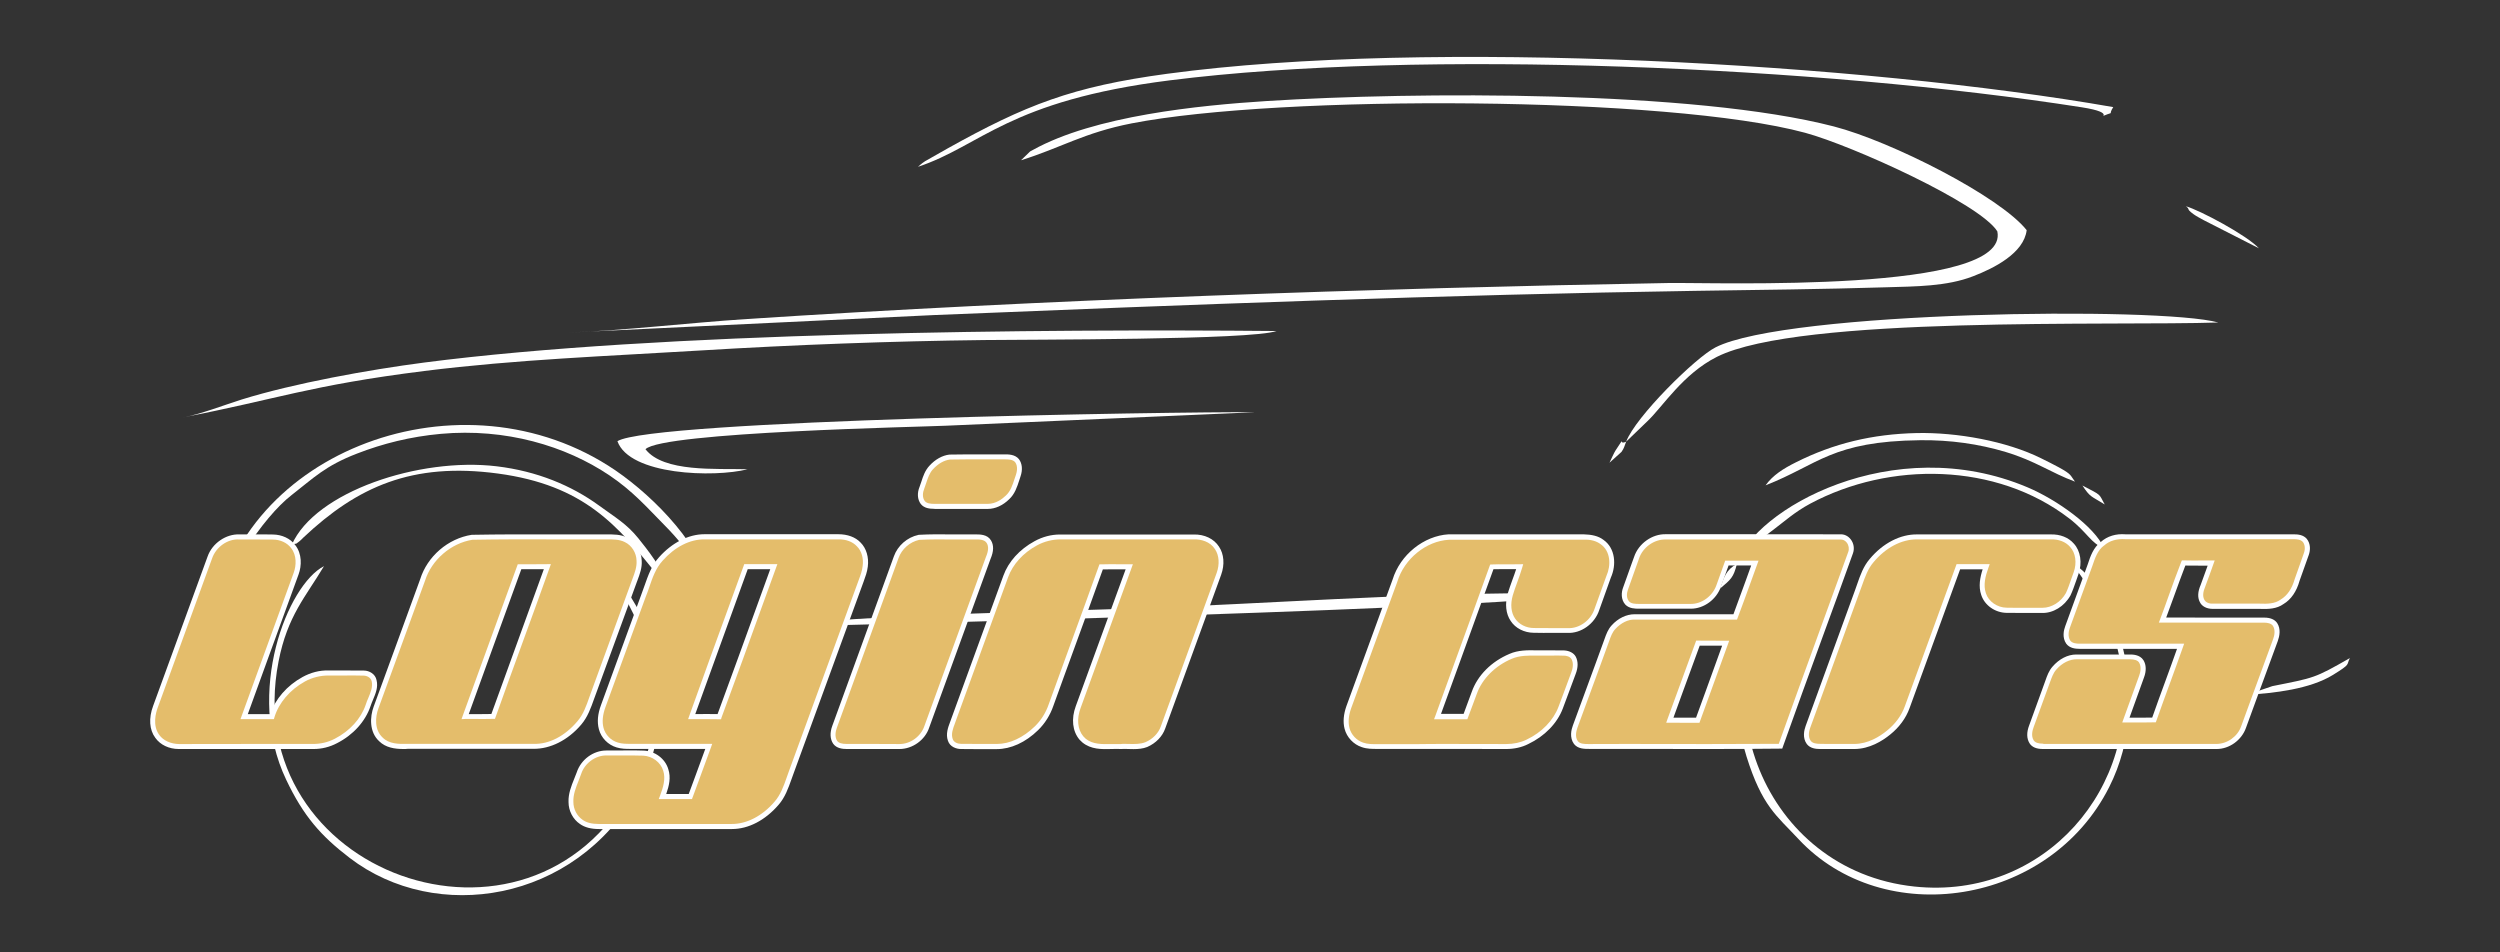 <?xml version="1.0" encoding="utf-8"?>
<!-- Generator: Adobe Illustrator 24.0.1, SVG Export Plug-In . SVG Version: 6.00 Build 0)  -->
<svg version="1.1" id="Layer_1" xmlns="http://www.w3.org/2000/svg" xmlns:xlink="http://www.w3.org/1999/xlink" x="0px" y="0px"
	 viewBox="0 0 252.1 96.01" style="enable-background:new 0 0 252.1 96.01;" xml:space="preserve">
<rect x="0" y="0" width="252.1" height="96.01" fill="#333333" stroke="none"/>
<style type="text/css">
	.st0{fill-rule:evenodd;clip-rule:evenodd;fill:#FFFFFF;}
	.st1{fill:#E4BD6B;}
	.st2{fill:#FFFFFF;}
	.st3{fill-rule:evenodd;clip-rule:evenodd;}
</style>
<g>
	<g>
		<path class="st0" d="M102.96,16.16c3.99-1.24,6.35-2.78,11.16-3.72c14.96-2.91,54.17-2.77,67.91,0.95
			c4.79,1.3,17.65,7.15,19.38,9.94c1.32,6.28-28.47,5.13-33.19,5.21c-29.5,0.52-63.41,1.7-92.89,3.63c-6,0.39-12.43,1.17-18.11,1.37
			l37-1.77c24.79-1.02,51.97-2.06,76.7-2.44c6.44-0.1,12.83-0.16,19.28-0.36c2.97-0.09,6.11-0.08,8.76-1.11
			c2.14-0.82,5.13-2.34,5.41-4.65c-2.68-3.39-13.65-8.96-19.45-10.46c-14.14-3.66-42.23-3.51-57.2-2.56
			c-6.76,0.43-17.37,1.48-23.58,4.94c-0.08,0.04-0.18,0.09-0.26,0.14L102.96,16.16z"/>
		<path class="st0" d="M18.44,42.09c9.49-1.83,12.79-3.23,24.35-4.68c9.26-1.16,18.54-1.5,27.88-2.07
			c9.32-0.57,19.26-0.94,28.58-1.05c4.63-0.06,26.99,0,29.47-0.91c-23.75-0.22-62.26,0.1-85.95,3.18
			c-5.59,0.73-13.09,2.08-18.41,3.73C22.53,40.87,20.16,41.79,18.44,42.09"/>
		<path class="st0" d="M92.57,16.82c6.39-2.12,9.07-6.66,25.4-8.72c25.29-3.19,65.64-1.4,91.96,2.72c3.72,0.58,1.3,1.16,2.59,0.7
			c0.62-0.22,0.07,0.08,0.58-0.72c-25.15-4.41-68.95-6.94-95.4-3.36c-9.57,1.29-14.26,3.13-22.2,7.56l-2.22,1.26
			C92.82,16.57,92.79,16.64,92.57,16.82"/>
		<path class="st0" d="M81.99,63.1c0.78,0.01,74.42-1.79,77.11-3.24c-12.37-0.25-26.58,0.71-39.08,1.27
			c-11.23,0.51-24.75,0.64-35.86,1.44c-0.26,0.02-0.95,0.07-1.18,0.11C81.41,63,82.55,62.82,81.99,63.1"/>
		<path class="st0" d="M208.91,56.77c2.23,3.14,4.11,5.4,4.96,10.25c2.15,12.3-7.73,23.76-20.81,22.38
			c-15.3-1.61-21.93-19.48-13.27-30.59c0.65-0.83,1.01-1.44,1.7-2.16l1.78-1.8c-5.34,3.2-10.03,12.22-7.15,21.44
			c1.57,5.01,3.02,5.94,5.21,8.29c8.61,9.28,25.34,6.75,31.36-5.21C217.41,70.05,212.91,58.77,208.91,56.77"/>
		<path class="st0" d="M61.91,58.04c0.82,2.43,7.65,10.65,1.9,21.29C53.32,98.74,23.92,88.01,28.09,66.7
			c0.9-4.62,2.75-6.53,4.58-9.61c-3.65,1.86-8.01,12.73-3.81,21.54c1.75,3.68,3.5,5.66,6.4,7.88c8.71,6.67,22.69,4.49,29.03-6.74
			c1.84-3.25,2.75-7.79,2.14-12.1c-0.29-2.07-0.83-3.87-1.7-5.59l-2.02-3.4C62.02,57.83,62.33,58.27,61.91,58.04"/>
		<path class="st0" d="M163.98,44.54l2.16-2.08c1.53-1.45,3.57-4.76,7-6.48c8.32-4.17,40.11-3.1,50.55-3.46
			c-5.87-1.63-43.54-1.15-50.7,2.51C170.99,36.04,164.93,42.02,163.98,44.54"/>
		<path class="st0" d="M65.09,45.3c1.68-1.74,28.12-2.26,30.27-2.37l31.17-1.36c-8.08-0.07-60.92,0.79-64.27,2.92
			c1.23,3.44,9.76,3.69,13.13,2.83C72.22,47.23,66.92,47.65,65.09,45.3"/>
		<path class="st0" d="M21.47,63.28c0.84-4.98,5.07-11.14,7.94-13.36c2.22-1.72,3.35-2.93,6.59-4.18c2.6-1.01,5.39-1.71,8.45-1.99
			c6.52-0.59,12.58,1.2,17.04,4.21c2.36,1.6,3.74,3.2,5.46,4.94c3.16,3.19,2.62,3.8,4.56,6.04c-1.16-4.55-6.29-9.54-10.2-12
			C45.69,37.09,23.37,46.03,21.47,63.28"/>
		<path class="st0" d="M29.42,54.94c0.79-0.29,0.09,0.14,0.78-0.36c0.09-0.06,0.32-0.3,0.4-0.38c5.43-5.11,10.95-7.61,19.6-6.45
			c8.76,1.18,12.08,5.26,16.17,10.32c1.4,1.74-1.38-1.42,0.42,0.46l0.58,0.46c-0.61-1.69-2.08-3.57-3-4.71
			c-1.19-1.47-2.32-2.1-3.99-3.32c-2.74-1.99-6.2-3.45-10.3-3.94C42.31,46.09,31.77,49.58,29.42,54.94"/>
		<path class="st0" d="M175.15,56.86c1.16-0.49,0.74-0.57,1.73-1.74c0.64-0.75,1.04-1.02,1.84-1.62c1.2-0.9,2.25-1.87,3.84-2.72
			c8-4.27,18.74-4.16,26.1,1.5c1.85,1.42,2.16,2.5,3.52,3.01c-0.97-2.21-4.79-4.91-7.73-6.15
			C190.85,43.39,176.79,51.45,175.15,56.86"/>
		<path class="st0" d="M178.04,48.94c5.35-2.09,6.66-4.45,15.62-4.55c2.98-0.03,5.87,0.37,8.6,1.19c3.01,0.91,4.5,2.06,6.98,2.99
			c-0.49-0.65-0.29-0.71-1.62-1.44c-0.53-0.29-1.06-0.55-1.78-0.91c-3.5-1.74-8.52-2.64-12.57-2.55c-4.46,0.1-8.37,1.04-12.17,2.95
			C179.84,47.25,178.78,47.91,178.04,48.94"/>
		<path class="st0" d="M226.59,70.06c2.75-0.16,6.35-0.57,8.68-2.01c1.84-1.14,1.31-0.95,1.69-1.69c-3.6,2.06-3.57,1.98-7.82,2.83
			L226.59,70.06z"/>
		<path class="st0" d="M227.79,25.04c-1.19-1.3-5.95-3.84-7.36-4.24c0.09,0.1,0.21,0.12,0.26,0.31c0.05,0.17,0.43,0.43,0.52,0.5
			c0.23,0.17,0.72,0.43,0.99,0.58L227.79,25.04z"/>
		<path class="st0" d="M61.91,58.04c-0.74-1.42-1.48-1.96-2.89-2.86c0.42,0.71,0.03,0.24,0.74,1.05c0.44,0.5,0.1,0.04,0.58,0.56
			C61.94,58.52,60.78,57.62,61.91,58.04"/>
		<path class="st0" d="M175.15,56.86c-1.09,0.61-1.3,1.32-1.7,2.49C174.53,58.44,174.81,58.25,175.15,56.86"/>
		<path class="st0" d="M209.99,48.96c0.8,1.2,0.82,1.02,2.25,1.91C211.61,49.75,212.01,50.01,209.99,48.96"/>
		<path class="st0" d="M163.98,44.54c-0.88,0.39,0.04-0.76-1.06,0.87c-0.16,0.24-0.45,0.9-0.62,1.25l1.21-1.09
			C163.8,45.15,163.77,45.07,163.98,44.54"/>
		<path class="st0" d="M29.42,54.94c-0.74,0.34-0.38-0.68-1.33,1.71c0.77-0.53,0.25,0.17,1.03-0.89
			C29.71,54.96,29.18,55.62,29.42,54.94"/>
		<path class="st0" d="M212.17,55.3c0.57,1.56,0.56,1.18,1.33,1.74c-0.22-0.54-0.29-0.91-0.61-1.32
			C212.36,55.04,212.83,55.61,212.17,55.3"/>
	</g>
	<g>
		<path class="st1" d="M95.78,46.08c1.81-0.04,3.62,0,5.43-0.02c0.47,0,1.03-0.01,1.35,0.39c0.32,0.42,0.28,1.01,0.12,1.49
			c-0.27,0.77-0.46,1.62-1.08,2.19c-0.53,0.52-1.24,0.92-2,0.91c-1.78,0.01-3.56,0-5.33,0c-0.43,0-0.94-0.03-1.22-0.39
			c-0.32-0.43-0.28-1.01-0.09-1.48c0.27-0.7,0.42-1.48,0.94-2.05C94.39,46.6,95.04,46.17,95.78,46.08"/>
		<path class="st2" d="M94.23,51.31c-0.5,0-1.04-0.06-1.38-0.49c-0.34-0.46-0.38-1.1-0.12-1.73c0.06-0.17,0.12-0.34,0.18-0.52
			c0.18-0.56,0.38-1.14,0.81-1.6c0.59-0.65,1.31-1.05,2.03-1.13l0.02,0c1.06-0.02,2.12-0.02,3.17-0.02c0.75,0,1.51,0,2.26,0
			c0.51-0.01,1.15,0,1.55,0.48c0.33,0.44,0.39,1.07,0.16,1.74c-0.05,0.14-0.09,0.27-0.13,0.4c-0.22,0.68-0.45,1.38-1.01,1.9
			c-0.64,0.63-1.41,0.98-2.16,0.98H99.6c-0.92,0-1.84,0-2.76,0c-0.86,0-1.71,0-2.57,0H94.23z M95.8,46.34
			c-0.6,0.07-1.2,0.42-1.71,0.97c-0.36,0.38-0.52,0.89-0.7,1.42c-0.06,0.19-0.12,0.37-0.19,0.55c-0.15,0.36-0.22,0.87,0.05,1.24
			c0.2,0.25,0.58,0.29,0.98,0.29c0.52,0,0.97,0,1.45,0c0.77,0,1.53,0,2.3,0c0.54,0,1.08,0,1.62,0h0.01c0.83,0,1.49-0.52,1.82-0.84
			c0.47-0.43,0.67-1.04,0.88-1.69c0.04-0.14,0.09-0.28,0.14-0.41c0.08-0.24,0.23-0.84-0.08-1.26c-0.24-0.29-0.7-0.29-1.13-0.29
			c-0.77,0.01-1.53,0.01-2.28,0C97.9,46.32,96.85,46.32,95.8,46.34"/>
		<path class="st1" d="M21.16,56.21c0.42-1.22,1.66-2.14,2.97-2.07c1.13,0.01,2.26-0.01,3.39,0.01c0.77,0.01,1.56,0.32,2.03,0.95
			c0.61,0.76,0.63,1.85,0.31,2.73c-1.75,4.81-3.5,9.62-5.25,14.43c0.94,0,1.87,0,2.81,0c0.48-1.63,1.72-2.96,3.2-3.77
			c0.76-0.42,1.63-0.65,2.5-0.63c1.18,0.01,2.37-0.02,3.55,0.01c0.46,0,0.95,0.28,1.04,0.76c0.22,0.89-0.35,1.69-0.6,2.51
			c-0.53,1.58-1.78,2.82-3.24,3.57c-0.73,0.38-1.55,0.58-2.37,0.56c-4.48,0-8.96,0-13.44,0c-0.84,0.01-1.72-0.32-2.21-1.02
			c-0.64-0.86-0.54-2.03-0.19-2.98C17.5,66.25,19.33,61.23,21.16,56.21"/>
		<path class="st2" d="M31.63,75.53c-0.04,0-0.08,0-0.12,0l-5.91,0c-2.51,0-5.02,0-7.52,0c-0.02,0-0.04,0-0.06,0
			c-0.98,0-1.86-0.42-2.36-1.13c-0.6-0.8-0.68-1.98-0.22-3.21c1.83-5.02,3.66-10.04,5.49-15.06c0.47-1.36,1.88-2.3,3.22-2.24
			c0.49,0,0.99,0,1.49,0c0.63,0,1.26-0.01,1.89,0.01c0.9,0.01,1.74,0.4,2.23,1.05c0.72,0.9,0.66,2.13,0.35,2.97
			c-0.93,2.56-1.86,5.12-2.79,7.67l-2.33,6.42h0.76c0.5,0,1,0,1.5,0c0.51-1.52,1.69-2.88,3.26-3.74c0.82-0.45,1.71-0.69,2.63-0.66
			c0.48,0,0.96,0,1.44,0c0.7,0,1.41,0,2.11,0.01c0.54,0,1.16,0.34,1.28,0.96c0.18,0.71-0.09,1.35-0.35,1.97
			c-0.09,0.22-0.19,0.44-0.26,0.67c-0.52,1.53-1.74,2.89-3.37,3.72C33.26,75.33,32.44,75.53,31.63,75.53 M25.6,75.02l5.91,0
			c0.8,0.01,1.55-0.16,2.26-0.53c1.51-0.78,2.64-2.03,3.11-3.43c0.07-0.23,0.17-0.47,0.27-0.7c0.24-0.57,0.46-1.11,0.33-1.66
			c-0.08-0.37-0.47-0.56-0.8-0.57c-0.7-0.02-1.4-0.02-2.1-0.01c-0.49,0-0.97,0-1.45,0c-0.78-0.01-1.64,0.19-2.38,0.6
			c-1.52,0.84-2.64,2.16-3.08,3.62l-0.05,0.18l-0.19,0c-0.56,0-1.12,0-1.69,0h-1.49l2.58-7.1c0.93-2.56,1.86-5.12,2.79-7.67
			c0.26-0.72,0.32-1.75-0.27-2.49c-0.4-0.53-1.09-0.85-1.84-0.85c-0.63-0.01-1.26-0.01-1.88-0.01c-0.5,0-1.01,0-1.51,0
			c-1.15-0.08-2.33,0.75-2.73,1.9l0,0c-1.83,5.02-3.66,10.04-5.49,15.07c-0.19,0.51-0.54,1.79,0.16,2.74c0.41,0.58,1.19,0.91,2,0.92
			C20.59,75.02,23.1,75.02,25.6,75.02"/>
		<path class="st1" d="M47.61,54.17c4.33-0.08,8.66-0.01,12.99-0.04c0.84,0.02,1.74-0.1,2.52,0.29c0.79,0.38,1.32,1.23,1.33,2.1
			c0.05,0.71-0.22,1.38-0.47,2.03c-1.34,3.68-2.68,7.36-4.02,11.04c-0.44,1.14-0.73,2.38-1.55,3.32c-1.14,1.34-2.8,2.4-4.61,2.36
			c-4.23,0-8.46,0-12.7,0c-0.93,0.03-1.99,0-2.68-0.7c-0.89-0.81-0.89-2.17-0.5-3.23c1.56-4.29,3.13-8.57,4.69-12.86
			C43.3,56.28,45.33,54.52,47.61,54.17 M52.38,57.15c-1.82,5.04-3.66,10.07-5.48,15.11c0.94-0.01,1.88,0.01,2.83-0.01
			c1.8-5.04,3.67-10.06,5.46-15.11C54.25,57.16,53.32,57.14,52.38,57.15"/>
		<path class="st2" d="M40.7,75.53c-0.91,0-1.81-0.14-2.46-0.78c-1.02-0.93-0.94-2.47-0.56-3.49c0.74-2.04,1.49-4.09,2.24-6.13
			c0.82-2.24,1.64-4.48,2.45-6.72c0.72-2.31,2.81-4.11,5.2-4.48l0.03,0c2.69-0.05,5.42-0.05,8.07-0.04c1.64,0,3.29,0.01,4.93,0
			c0.18,0,0.36,0,0.54,0c0.71,0,1.43-0.02,2.1,0.32c0.86,0.41,1.45,1.35,1.47,2.33c0.05,0.7-0.19,1.35-0.43,1.99l-0.05,0.13
			L60.2,69.68c-0.1,0.26-0.19,0.53-0.29,0.79c-0.32,0.9-0.65,1.84-1.3,2.6c-1.35,1.59-3.13,2.46-4.81,2.44H41.11
			C40.98,75.53,40.84,75.53,40.7,75.53 M47.64,54.43c-2.16,0.34-4.12,2.03-4.78,4.13c-0.82,2.25-1.64,4.5-2.46,6.74
			c-0.75,2.04-1.49,4.09-2.24,6.13c-0.33,0.88-0.41,2.18,0.43,2.95c0.64,0.64,1.62,0.66,2.5,0.63h12.71
			c1.56,0.06,3.17-0.79,4.42-2.27c0.6-0.69,0.91-1.58,1.21-2.44c0.09-0.27,0.19-0.54,0.29-0.8l4.07-11.16
			c0.22-0.58,0.44-1.18,0.4-1.79c-0.01-0.8-0.49-1.56-1.19-1.89c-0.56-0.28-1.19-0.27-1.86-0.27c-0.18,0-0.37,0.01-0.56,0
			c-1.64,0.01-3.28,0-4.93,0C53.04,54.38,50.31,54.38,47.64,54.43 M46.54,72.52l0.12-0.34c0.99-2.73,1.98-5.45,2.97-8.18
			c0.84-2.31,1.68-4.62,2.52-6.93l0.06-0.17l0.18,0c0.41,0,0.83,0,1.24,0c0.52,0,1.04,0,1.56-0.01l0.36,0l-0.12,0.34
			c-0.92,2.59-1.86,5.16-2.8,7.74c-0.89,2.45-1.79,4.9-2.66,7.36l-0.06,0.16l-0.17,0c-0.57,0.02-1.14,0.01-1.7,0.01
			c-0.37,0-0.75,0-1.13,0L46.54,72.52z M47.47,72.01c0.38,0,0.75,0,1.13,0c0.32,0,0.63,0,0.95-0.01c0.86-2.4,1.73-4.8,2.61-7.2
			c0.9-2.47,1.79-4.93,2.68-7.4c-0.4,0-0.8,0-1.21,0c-0.35,0-0.71,0-1.06,0c-0.82,2.26-1.64,4.51-2.46,6.77
			c-0.95,2.61-1.9,5.22-2.84,7.84H47.47z"/>
		<path class="st1" d="M66.62,56.38c1.13-1.27,2.72-2.27,4.47-2.24c4.47,0,8.95,0,13.42,0c0.75-0.02,1.55,0.21,2.08,0.77
			c0.57,0.57,0.75,1.42,0.65,2.2c-0.07,0.64-0.33,1.24-0.55,1.84c-2.3,6.32-4.61,12.63-6.91,18.95c-0.41,1.08-0.71,2.23-1.49,3.11
			c-1.13,1.31-2.76,2.35-4.54,2.32c-4.43,0-8.86,0-13.29,0c-0.64,0.01-1.31-0.09-1.84-0.47c-0.66-0.44-1.04-1.22-1.04-2
			c-0.04-1.04,0.47-1.97,0.81-2.92c0.38-1.17,1.57-2.06,2.81-2.02c1.23,0.01,2.46-0.03,3.69,0.02c1,0.04,1.96,0.72,2.25,1.69
			c0.3,0.9-0.01,1.84-0.32,2.69c0.94,0,1.87,0,2.81,0c0.62-1.69,1.24-3.37,1.85-5.06c-2.54,0-5.07,0-7.61,0
			c-0.54,0-1.1,0.03-1.62-0.14c-0.78-0.23-1.42-0.88-1.62-1.66c-0.2-0.75-0.06-1.55,0.2-2.27c1.35-3.71,2.71-7.42,4.06-11.13
			C65.38,58.81,65.68,57.41,66.62,56.38 M75.24,57.15c-1.83,5.04-3.68,10.07-5.48,15.12c0.93-0.01,1.86-0.02,2.78,0
			c1.86-5.03,3.67-10.08,5.5-15.12C77.11,57.15,76.17,57.15,75.24,57.15"/>
		<path class="st2" d="M73.82,83.6c-0.02,0-0.05,0-0.07,0c-4.43,0-8.86,0-13.29,0h-0.06c-0.81,0-1.44-0.17-1.92-0.51
			c-0.7-0.47-1.15-1.32-1.15-2.21c-0.03-0.84,0.27-1.6,0.57-2.34c0.09-0.22,0.18-0.44,0.26-0.66c0.42-1.28,1.66-2.2,2.98-2.2
			c0.23,0,0.44,0,0.66,0c0.54,0,1.08-0.01,1.64-0.01c0.49,0,0.98,0,1.47,0.02c1.15,0.05,2.17,0.82,2.48,1.87
			c0.28,0.84,0.08,1.69-0.21,2.51c0.76,0,1.51,0,2.27,0l0.62-1.68c0.35-0.96,0.7-1.92,1.05-2.87h-7.49c-0.49,0-0.97,0-1.45-0.15
			c-0.86-0.25-1.57-0.97-1.79-1.84c-0.19-0.72-0.12-1.53,0.21-2.42l4.06-11.13c0.12-0.31,0.23-0.62,0.34-0.94
			c0.35-0.99,0.7-2.02,1.45-2.84c1.32-1.48,2.98-2.33,4.59-2.33c0.02,0,0.05,0,0.08,0h5.36c2.68,0,5.37,0,8.05,0
			c0.93,0,1.74,0.29,2.26,0.85c0.57,0.57,0.84,1.47,0.72,2.41c-0.06,0.54-0.25,1.04-0.43,1.54l-7.05,19.31
			c-0.08,0.2-0.15,0.41-0.22,0.61c-0.32,0.9-0.65,1.83-1.31,2.58C77.16,82.72,75.47,83.6,73.82,83.6 M67.12,83.09
			c2.21,0,4.42,0,6.63,0c1.52,0.02,3.11-0.79,4.35-2.24c0.6-0.68,0.92-1.56,1.22-2.42c0.07-0.21,0.15-0.42,0.22-0.62l7.05-19.31
			c0.18-0.48,0.35-0.94,0.4-1.42c0.11-0.78-0.11-1.53-0.58-1.99c-0.43-0.46-1.09-0.72-1.89-0.7c-2.69,0-5.38,0-8.06,0h-5.37
			c-1.51-0.03-3.04,0.76-4.28,2.16l0,0c-0.68,0.75-1.02,1.72-1.34,2.67c-0.11,0.32-0.22,0.64-0.35,0.95l-4.06,11.12
			c-0.29,0.79-0.36,1.5-0.2,2.11c0.18,0.7,0.75,1.28,1.45,1.48c0.41,0.13,0.84,0.13,1.3,0.13h8.21l-0.12,0.34
			c-0.39,1.07-0.78,2.14-1.18,3.22l-0.74,2.01h-0.18c-0.93,0-1.87,0-2.81,0l-0.36,0l0.13-0.34c0.31-0.83,0.59-1.71,0.32-2.52
			c-0.25-0.85-1.1-1.48-2.02-1.52c-0.75-0.03-1.52-0.02-2.26-0.02c-0.47,0-0.94,0.01-1.42,0c-0.02,0-0.04,0-0.06,0
			c-1.09,0-2.16,0.79-2.51,1.85c-0.08,0.24-0.17,0.46-0.26,0.69c-0.29,0.72-0.56,1.41-0.53,2.15c0,0.73,0.36,1.41,0.93,1.8
			c0.4,0.29,0.94,0.42,1.64,0.42h0.06C62.68,83.09,64.9,83.09,67.12,83.09 M72.71,72.53l-0.18,0c-0.87-0.02-1.73-0.01-2.6-0.01
			l-0.54,0l0.12-0.34c1.32-3.7,2.66-7.39,4.01-11.08l1.53-4.21l0.18,0c0.94,0,1.87,0,2.8,0l0.36,0l-1.43,3.94
			c-1.39,3.85-2.78,7.69-4.2,11.52L72.71,72.53z M71.24,72c0.37,0,0.75,0,1.12,0.01c1.39-3.78,2.76-7.56,4.13-11.35l1.18-3.26
			c-0.76,0-1.51,0-2.27,0L74,61.27c-1.3,3.58-2.6,7.15-3.89,10.74C70.49,72.01,70.87,72,71.24,72"/>
		<path class="st1" d="M92.67,54.18c1.86-0.1,3.73-0.01,5.59-0.05c0.51,0,1.16-0.01,1.46,0.48c0.31,0.5,0.16,1.12-0.06,1.63
			c-2.07,5.67-4.13,11.35-6.19,17.03c-0.4,1.19-1.63,2.07-2.9,2c-1.72,0-3.44,0-5.16,0c-0.42,0-0.92-0.05-1.19-0.42
			c-0.32-0.46-0.24-1.08-0.06-1.58c2.08-5.7,4.15-11.39,6.21-17.09C90.74,55.19,91.64,54.4,92.67,54.18"/>
		<path class="st2" d="M90.71,75.53c-0.05,0-0.1,0-0.15,0c-1.24,0-2.49,0-3.74,0h-1.41h-0.02c-0.43,0-1.03-0.06-1.37-0.53
			c-0.32-0.47-0.35-1.11-0.09-1.81c1.64-4.49,3.27-8.99,4.9-13.48l1.31-3.61c0.38-1.07,1.34-1.92,2.47-2.16l0.04-0.01
			c1.13-0.06,2.28-0.06,3.4-0.04c0.73,0,1.47,0.01,2.2,0c0.57-0.01,1.31-0.01,1.68,0.6c0.3,0.49,0.28,1.11-0.04,1.86
			c-1.69,4.63-3.37,9.27-5.06,13.91l-1.13,3.11C93.29,74.62,92.02,75.53,90.71,75.53 M88.22,75.02c0.83,0,1.63,0.01,2.48,0.01
			c1.11,0,2.17-0.77,2.52-1.83l1.13-3.11c1.69-4.64,3.37-9.28,5.07-13.92c0.26-0.61,0.29-1.07,0.08-1.41
			c-0.23-0.37-0.76-0.37-1.23-0.36c-0.75,0.01-1.49,0.01-2.23,0c-1.09-0.01-2.24-0.02-3.35,0.04c-0.95,0.21-1.76,0.93-2.08,1.83
			l-1.31,3.61c-1.63,4.49-3.27,8.99-4.9,13.48c-0.12,0.32-0.27,0.91,0.02,1.35c0.16,0.21,0.45,0.31,0.96,0.31h0.02h1.41
			C87.29,75.02,87.76,75.02,88.22,75.02"/>
		<path class="st1" d="M104.47,54.77c0.76-0.42,1.63-0.65,2.5-0.63c4.47,0,8.95,0,13.42,0c0.89-0.03,1.84,0.32,2.34,1.1
			c0.52,0.76,0.5,1.77,0.2,2.62c-1.88,5.17-3.76,10.33-5.64,15.49c-0.27,0.79-0.93,1.4-1.68,1.72c-0.82,0.34-1.72,0.15-2.58,0.2
			c-1.24-0.06-2.66,0.25-3.71-0.6c-0.09-0.09-0.18-0.18-0.27-0.27c-0.73-0.86-0.69-2.1-0.32-3.11c1.72-4.71,3.43-9.43,5.15-14.15
			c-0.95,0-1.89-0.02-2.84,0.01c-1.65,4.65-3.37,9.28-5.05,13.92c-0.3,0.89-0.8,1.7-1.48,2.35c-1.08,1.05-2.51,1.86-4.05,1.84
			c-1.18,0-2.36,0.01-3.54-0.01c-0.44,0-0.94-0.2-1.08-0.66c-0.26-0.72,0.12-1.43,0.35-2.1c1.75-4.79,3.49-9.59,5.24-14.39
			C101.96,56.66,103.12,55.51,104.47,54.77"/>
		<path class="st2" d="M114.3,75.54c-0.16,0-0.32,0-0.49-0.01c-0.26-0.01-0.52-0.02-0.78,0c-0.32-0.02-0.62-0.01-0.92,0
			c-1.02,0.03-2.09,0.05-2.96-0.66c-0.11-0.1-0.2-0.19-0.29-0.28c-0.72-0.85-0.85-2.11-0.38-3.38l5.03-13.8c-0.41,0-0.83,0-1.24,0
			c-0.35,0-0.7,0-1.06,0.01c-0.95,2.66-1.92,5.32-2.89,7.98c-0.7,1.93-1.41,3.85-2.1,5.78c-0.32,0.93-0.85,1.78-1.54,2.45
			c-1.27,1.24-2.75,1.91-4.17,1.91c-0.17,0.01-0.35,0-0.52,0c-0.56,0-1.13,0-1.69,0c-0.46,0-0.93,0-1.39-0.01
			c-0.48,0-1.12-0.22-1.32-0.83c-0.24-0.68,0.01-1.35,0.23-1.93c0.04-0.11,0.08-0.22,0.12-0.33l5.24-14.39
			c0.51-1.41,1.62-2.65,3.15-3.48c0.8-0.44,1.68-0.67,2.55-0.67c0.02,0,0.05,0,0.07,0h5.36c2.68,0,5.37,0,8.05,0
			c1.1-0.03,2.05,0.43,2.56,1.22c0.51,0.75,0.59,1.81,0.22,2.84l-5.64,15.5c-0.28,0.8-0.94,1.49-1.82,1.87
			C115.25,75.5,114.77,75.54,114.3,75.54 M113.35,75.01c0.16,0,0.32,0.01,0.48,0.01c0.6,0.01,1.16,0.03,1.68-0.18
			c0.74-0.32,1.3-0.9,1.54-1.57l5.64-15.5c0.31-0.87,0.25-1.77-0.17-2.39c-0.49-0.77-1.4-1.01-2.13-0.99c-2.69,0-5.38,0-8.06,0
			h-5.37c-0.81,0-1.64,0.2-2.38,0.6c-1.42,0.77-2.45,1.92-2.92,3.21l-5.24,14.39c-0.04,0.11-0.08,0.22-0.12,0.34
			c-0.21,0.56-0.41,1.08-0.23,1.59c0.11,0.34,0.5,0.49,0.85,0.49c0.74,0.01,1.48,0.01,2.23,0.01c0.44,0,0.88-0.01,1.32,0h0.06
			c1.29,0,2.64-0.63,3.82-1.77c0.63-0.61,1.12-1.39,1.41-2.25c0.7-1.93,1.4-3.86,2.1-5.79c0.99-2.71,1.98-5.42,2.95-8.14l0.06-0.16
			l0.17,0c0.63-0.02,1.26-0.02,1.9-0.01c0.31,0,0.63,0,0.94,0l0.36,0l-5.27,14.49c-0.41,1.1-0.31,2.17,0.27,2.86
			c0.07,0.07,0.16,0.16,0.25,0.25c0.71,0.57,1.63,0.55,2.61,0.53c0.32-0.01,0.63-0.01,0.93,0
			C113.14,75.01,113.24,75.01,113.35,75.01"/>
		<path class="st1" d="M140.68,58.53c0.72-2.35,2.95-4.25,5.43-4.39c4.53-0.02,9.05,0,13.58-0.01c0.65-0.01,1.33,0.1,1.86,0.5
			c1.12,0.77,1.2,2.35,0.68,3.51c-0.4,1.09-0.79,2.19-1.18,3.29c-0.4,1.24-1.65,2.21-2.97,2.14c-1.13-0.01-2.26,0.01-3.4-0.01
			c-0.82-0.01-1.65-0.38-2.1-1.07c-0.52-0.74-0.51-1.72-0.26-2.56c0.28-0.94,0.68-1.85,0.96-2.79c-0.94,0.04-1.87-0.01-2.81,0.03
			c-1.8,5.04-3.65,10.06-5.47,15.1c0.94,0,1.88,0,2.82,0c0.29-0.8,0.59-1.59,0.89-2.39c0.6-1.69,2.04-3,3.67-3.68
			c1.06-0.46,2.22-0.33,3.34-0.34c0.69,0.01,1.38-0.02,2.07,0.01c0.36,0.02,0.76,0.16,0.95,0.5c0.26,0.49,0.16,1.07-0.03,1.56
			c-0.43,1.15-0.85,2.3-1.28,3.44c-0.58,1.55-1.88,2.75-3.36,3.46c-0.73,0.34-1.54,0.49-2.34,0.46c-4.13,0-8.26,0-12.39,0
			c-0.63-0.01-1.29,0.05-1.9-0.16c-0.76-0.24-1.37-0.89-1.56-1.66c-0.18-0.71-0.07-1.46,0.17-2.14
			C137.57,67.05,139.12,62.79,140.68,58.53"/>
		<path class="st2" d="M151.89,75.53c-1.93,0-3.84-0.01-5.77-0.01c-1.15,0-2.29,0-3.44,0h-3.38c-0.13,0-0.25,0-0.37,0
			c-0.53,0-1.08,0.01-1.61-0.18c-0.83-0.27-1.51-0.99-1.73-1.84c-0.18-0.69-0.11-1.46,0.18-2.29l4.66-12.77
			c0.77-2.5,3.14-4.41,5.65-4.56c2.58-0.01,5.14-0.01,7.7,0c1.97,0,3.92,0,5.89,0c0.84,0.02,1.51,0.17,2.01,0.55
			c1.24,0.86,1.32,2.57,0.76,3.81c-0.39,1.08-0.78,2.17-1.17,3.27c-0.45,1.39-1.84,2.39-3.23,2.31c-0.47-0.01-0.95,0-1.43,0
			c-0.65,0-1.3,0.01-1.96-0.01c-0.95-0.01-1.84-0.46-2.31-1.19c-0.49-0.71-0.6-1.72-0.3-2.77c0.14-0.46,0.3-0.9,0.46-1.35
			c0.13-0.36,0.27-0.73,0.39-1.11c-0.37,0.01-0.73,0.01-1.11,0c-0.39,0-0.78,0-1.18,0.01c-1.08,3.01-2.17,6.02-3.27,9.03
			c-0.68,1.85-1.35,3.71-2.02,5.56l2.28,0c0.16-0.45,0.33-0.89,0.49-1.33l0.33-0.89c0.59-1.67,1.98-3.06,3.8-3.83
			c0.88-0.39,1.83-0.38,2.76-0.36c0.23,0,0.45,0.01,0.68,0c0.25,0,0.51,0,0.76,0c0.44,0,0.89,0,1.33,0.01
			c0.52,0.03,0.96,0.26,1.16,0.63c0.25,0.48,0.25,1.09-0.02,1.77c-0.23,0.61-0.46,1.22-0.68,1.83c-0.2,0.54-0.4,1.07-0.6,1.61
			c-0.56,1.5-1.83,2.81-3.49,3.6C153.47,75.36,152.69,75.53,151.89,75.53 M146.06,75.02c1.94,0,3.91,0,5.83,0.01
			c0.74,0,1.44-0.15,2.04-0.44c1.54-0.73,2.71-1.94,3.23-3.32c0.2-0.53,0.4-1.07,0.6-1.6c0.23-0.61,0.45-1.23,0.68-1.84
			c0.15-0.38,0.27-0.92,0.04-1.35c-0.17-0.31-0.6-0.36-0.73-0.36c-0.43-0.02-0.87-0.02-1.3-0.01c-0.26,0-0.52,0.01-0.76,0
			c-0.23,0-0.46,0-0.69,0c-0.87-0.01-1.76-0.02-2.55,0.32c-1.67,0.7-2.99,2.02-3.53,3.54l-0.33,0.89c-0.19,0.5-0.37,1-0.56,1.5
			l-0.06,0.17l-3.36,0l0.13-0.34c0.71-1.97,1.43-3.94,2.14-5.91c1.12-3.06,2.23-6.13,3.33-9.19l0.06-0.16l0.17-0.01
			c0.45-0.02,0.91-0.02,1.37-0.01c0.48,0,0.96,0,1.44-0.01l0.35-0.01l-0.1,0.34c-0.14,0.5-0.33,1-0.5,1.48
			c-0.16,0.44-0.32,0.88-0.45,1.32c-0.26,0.9-0.18,1.75,0.23,2.34c0.39,0.59,1.12,0.96,1.9,0.96c0.65,0.01,1.31,0.01,1.95,0.01
			c0.48,0,0.96,0,1.44,0c1.18,0.07,2.35-0.78,2.73-1.96c0.4-1.1,0.79-2.2,1.19-3.3c0.48-1.07,0.43-2.51-0.59-3.21
			c-0.42-0.31-0.98-0.48-1.71-0.45c-1.97,0-3.93,0-5.9,0c-2.56,0-5.12,0-7.69,0.01c-2.29,0.13-4.48,1.91-5.19,4.21l0,0.01
			l-4.66,12.77c-0.26,0.73-0.32,1.41-0.17,1.99c0.17,0.68,0.72,1.26,1.39,1.48c0.45,0.16,0.93,0.15,1.44,0.15c0.13,0,0.25,0,0.38,0
			h3.38C143.81,75.02,144.93,75.02,146.06,75.02"/>
		<path class="st1" d="M165.03,56.26c0.4-1.22,1.62-2.17,2.93-2.12c5.86,0.01,11.71-0.01,17.57,0.01c0.84-0.07,1.36,0.84,1.09,1.58
			c-2.34,6.51-4.75,13-7.07,19.52c-6.42,0.05-12.85,0-19.27,0.02c-0.47,0-1.04,0.01-1.36-0.4c-0.34-0.47-0.26-1.11-0.06-1.62
			c1.03-2.8,2.06-5.6,3.08-8.41c0.21-0.55,0.37-1.15,0.78-1.6c0.55-0.6,1.32-1.04,2.14-1.04c3.38,0,6.75-0.01,10.13,0
			c0.67-1.8,1.32-3.62,1.98-5.43c-0.94,0-1.88,0-2.82,0c-0.28,0.77-0.56,1.54-0.83,2.31c-0.41,1.17-1.6,2.08-2.86,2.05
			c-1.72,0-3.45,0-5.17,0c-0.41,0-0.88-0.01-1.19-0.33c-0.36-0.39-0.36-1-0.17-1.48C164.3,58.32,164.66,57.29,165.03,56.26
			 M171.22,64.85c-0.97,2.58-1.89,5.18-2.84,7.77c0.94,0,1.88,0,2.81,0c0.94-2.59,1.89-5.17,2.82-7.77
			C173.08,64.86,172.15,64.87,171.22,64.85"/>
		<path class="st2" d="M172.16,75.53c-2.77,0-5.49-0.01-8.2-0.01c-1.23,0-2.45,0-3.68,0c-0.53,0-1.17,0-1.56-0.5
			c-0.47-0.64-0.27-1.45-0.11-1.87c0.75-2.04,1.5-4.08,2.25-6.13l0.94-2.58c0.17-0.48,0.35-0.98,0.72-1.38
			c0.64-0.71,1.48-1.12,2.31-1.12h0.02l3.26,0c2.23,0,4.46,0,6.69,0c0.42-1.13,0.83-2.26,1.24-3.39l0.55-1.53l-0.39,0
			c-0.63,0-1.26,0-1.89,0l-0.77,2.14c-0.46,1.3-1.72,2.22-3.03,2.22c-0.03,0-0.05,0-0.07,0h-1.4c-1.25,0-2.51,0-3.76,0
			c-0.41,0-0.98-0.01-1.37-0.4c-0.48-0.52-0.42-1.27-0.23-1.75c0.29-0.79,0.57-1.58,0.85-2.38l0.25-0.69
			c0.45-1.36,1.83-2.32,3.18-2.29c2.5,0,5.01,0,7.52,0c3.35,0,6.69,0,10.04,0.01c0.44-0.03,0.83,0.15,1.11,0.51
			c0.31,0.4,0.39,0.94,0.22,1.41c-1.03,2.88-2.08,5.75-3.13,8.62c-1.3,3.57-2.65,7.26-3.94,10.9l-0.06,0.17l-0.18,0
			C177.1,75.52,174.62,75.53,172.16,75.53 M163.96,75.02c2.73,0,5.43,0.01,8.2,0.01c2.4,0,4.81-0.01,7.21-0.02
			c1.28-3.59,2.6-7.22,3.88-10.74c1.05-2.87,2.09-5.74,3.13-8.62c0.11-0.3,0.05-0.67-0.15-0.93c-0.1-0.13-0.31-0.34-0.68-0.31
			c-3.37-0.01-6.71-0.01-10.06-0.01c-2.51,0-5.02,0-7.53,0c-1.16-0.02-2.31,0.79-2.69,1.94l0,0.01l-0.25,0.7
			c-0.28,0.8-0.56,1.6-0.85,2.39c-0.14,0.36-0.19,0.88,0.12,1.22c0.22,0.22,0.59,0.24,1,0.24c1.25,0,2.51,0,3.76,0h1.41
			c1.11,0.03,2.22-0.76,2.62-1.88l0.89-2.48l0.18,0c0.69,0,1.38,0,2.07,0l1.11,0l-0.8,2.21c-0.43,1.19-0.86,2.38-1.31,3.57
			l-0.06,0.16l-0.18,0c-2.29-0.01-4.57-0.01-6.86,0l-3.27,0c-0.67-0.03-1.4,0.34-1.96,0.95c-0.31,0.33-0.46,0.76-0.62,1.21
			l-0.94,2.58c-0.75,2.04-1.5,4.09-2.25,6.13c-0.12,0.33-0.29,0.95,0.03,1.39c0.22,0.28,0.66,0.29,1.07,0.29h0.07
			C161.49,75.02,162.73,75.02,163.96,75.02 M169.38,72.88c-0.33,0-0.67,0-1,0l-0.36,0l0.12-0.34c0.35-0.97,0.7-1.94,1.06-2.9
			c0.59-1.63,1.18-3.25,1.78-4.87l0.06-0.17l0.18,0c0.74,0.01,1.49,0.01,2.23,0.01l0.92,0l-0.12,0.34c-0.6,1.67-1.2,3.33-1.81,4.99
			l-1.07,2.95h-1.3H169.38z M168.75,72.37h1.33h0.95l0.95-2.61c0.56-1.55,1.13-3.1,1.68-4.65l-0.2,0c-0.68,0-1.37,0-2.06,0
			c-0.58,1.56-1.15,3.13-1.72,4.7C169.37,70.66,169.06,71.52,168.75,72.37"/>
		<path class="st1" d="M188.74,56.53c1.13-1.36,2.79-2.41,4.61-2.39c4.48,0,8.96,0,13.44,0c0.79-0.02,1.62,0.22,2.15,0.83
			c0.7,0.75,0.76,1.9,0.42,2.83c-0.26,0.71-0.48,1.44-0.79,2.12c-0.53,0.94-1.56,1.66-2.66,1.62c-1.19-0.01-2.37,0.01-3.55-0.01
			c-1-0.02-2-0.65-2.31-1.62c-0.32-0.91-0.06-1.89,0.26-2.77c-0.93,0-1.87,0-2.8,0c-1.73,4.72-3.44,9.44-5.16,14.16
			c-0.36,1.01-1.04,1.88-1.87,2.55c-0.97,0.79-2.17,1.4-3.44,1.41c-1.14,0.01-2.28,0-3.42,0c-0.43,0-0.92-0.04-1.2-0.4
			c-0.33-0.46-0.26-1.08-0.08-1.58c1.66-4.55,3.32-9.11,4.97-13.66C187.7,58.57,187.99,57.42,188.74,56.53"/>
		<path class="st2" d="M185.77,75.53c-0.49,0-0.99,0-1.48,0c-0.23,0-0.46,0-0.69,0h-0.04c-0.46,0-1.02-0.06-1.36-0.5
			c-0.46-0.63-0.27-1.41-0.12-1.82l4.97-13.66c0.08-0.22,0.16-0.45,0.24-0.68c0.3-0.87,0.62-1.77,1.25-2.5
			c1.33-1.6,3.1-2.51,4.8-2.48l13.44,0c0.97-0.03,1.81,0.31,2.34,0.92c0.69,0.74,0.87,1.96,0.47,3.09
			c-0.09,0.23-0.16,0.46-0.24,0.69c-0.17,0.48-0.34,0.98-0.56,1.45c-0.62,1.11-1.76,1.81-2.9,1.77c-0.46,0-0.94,0-1.42,0
			c-0.71,0-1.42,0-2.13-0.01c-1.16-0.02-2.21-0.76-2.55-1.8c-0.3-0.86-0.12-1.78,0.14-2.59l-0.42,0c-0.62,0-1.23,0-1.85,0
			c-1,2.72-1.99,5.45-2.98,8.18c-0.7,1.94-1.41,3.88-2.12,5.82c-0.36,1-1.04,1.93-1.95,2.66c-0.81,0.66-2.09,1.45-3.6,1.46
			C186.6,75.52,186.19,75.53,185.77,75.53 M184.29,75.02c0.49,0,0.98,0,1.48,0c0.41,0,0.83,0,1.24,0c1.36-0.01,2.54-0.74,3.28-1.35
			c0.84-0.68,1.46-1.52,1.79-2.44c0.71-1.94,1.41-3.88,2.12-5.82c1.01-2.78,2.02-5.57,3.04-8.35l0.06-0.17l0.18,0
			c0.68,0.01,1.35,0.01,2.02,0l1.14,0l-0.12,0.34c-0.31,0.85-0.55,1.76-0.26,2.6c0.27,0.83,1.15,1.44,2.08,1.45
			c0.7,0.02,1.42,0.01,2.12,0.01c0.48,0,0.96,0,1.43,0c0.03,0,0.05,0,0.08,0c0.92,0,1.86-0.59,2.36-1.49
			c0.2-0.43,0.37-0.92,0.53-1.39c0.08-0.23,0.16-0.47,0.25-0.7c0.34-0.95,0.2-1.96-0.37-2.57c-0.44-0.5-1.14-0.78-1.96-0.75
			l-13.44,0h-0.05c-1.56,0-3.14,0.84-4.36,2.3v0c-0.57,0.66-0.87,1.52-1.16,2.34c-0.08,0.23-0.16,0.46-0.25,0.68l-4.97,13.66
			c-0.12,0.32-0.27,0.91,0.05,1.34c0.2,0.26,0.59,0.3,0.96,0.3h0.04C183.83,75.02,184.06,75.02,184.29,75.02"/>
		<path class="st1" d="M212.02,54.84c0.63-0.56,1.47-0.77,2.3-0.7c5.66,0,11.32,0,16.98,0c0.39,0,0.84,0.04,1.12,0.36
			c0.31,0.38,0.32,0.93,0.16,1.37c-0.31,0.87-0.62,1.74-0.93,2.61c-0.24,0.88-0.7,1.74-1.51,2.21c-0.65,0.47-1.48,0.48-2.25,0.46
			c-1.57,0-3.14,0-4.71,0c-0.43,0-0.94-0.14-1.13-0.56c-0.24-0.49-0.1-1.04,0.1-1.51c0.28-0.76,0.56-1.52,0.82-2.28
			c-0.93-0.01-1.86,0.02-2.78-0.01c-0.75,1.9-1.4,3.84-2.12,5.75c3.42,0.02,6.84,0,10.27,0.01c0.39,0,0.84,0.09,1.08,0.44
			c0.3,0.48,0.22,1.09,0.03,1.59c-1.07,2.92-2.14,5.84-3.21,8.76c-0.4,1.13-1.56,1.97-2.76,1.94h-17.42c-0.42,0-0.91-0.07-1.16-0.45
			c-0.3-0.48-0.22-1.09-0.02-1.59c0.53-1.45,1.06-2.89,1.58-4.34c0.19-0.53,0.36-1.08,0.73-1.51c0.56-0.66,1.38-1.17,2.28-1.14h5.31
			c0.43,0,0.94,0.07,1.19,0.47c0.28,0.46,0.21,1.04,0.03,1.52c-0.53,1.46-1.06,2.93-1.59,4.39c0.94,0,1.89,0.02,2.83-0.01
			c0.87-2.48,1.8-4.95,2.68-7.43c-3.39,0.01-6.78,0-10.17,0c-0.42,0-0.9-0.06-1.16-0.42c-0.31-0.45-0.25-1.05-0.07-1.54
			c0.75-2.08,1.51-4.16,2.26-6.24C211.04,56.2,211.32,55.35,212.02,54.84"/>
		<path class="st2" d="M223.53,75.53c-0.02,0-0.04,0-0.06,0h-17.42h-0.03c-0.66,0-1.1-0.18-1.35-0.56
			c-0.31-0.48-0.32-1.12-0.05-1.82l1.64-4.52c0.17-0.49,0.35-0.99,0.71-1.4c0.67-0.78,1.54-1.23,2.4-1.23c0.03,0,0.05,0,0.08,0h5.3
			c0.26,0,1.03-0.01,1.4,0.58c0.28,0.46,0.3,1.08,0.05,1.74l-1.46,4.05c0.42,0,0.85,0,1.28,0c0.34,0,0.68,0,1.01-0.01
			c0.44-1.26,0.9-2.52,1.36-3.77c0.38-1.05,0.77-2.1,1.14-3.16c-1.88,0-3.77,0-5.65,0h-4.16c-0.46,0-1.03-0.07-1.36-0.52
			c-0.43-0.62-0.25-1.37-0.1-1.77l2.27-6.24c0.26-0.79,0.56-1.7,1.33-2.26c0.64-0.57,1.51-0.84,2.48-0.76c4.09,0,8.21,0,12.33,0
			h4.63c0.43,0,0.96,0.05,1.31,0.45c0.41,0.5,0.37,1.16,0.21,1.62c-0.31,0.87-0.62,1.74-0.93,2.61c-0.3,1.08-0.86,1.9-1.62,2.35
			c-0.69,0.5-1.55,0.52-2.39,0.49c-0.67,0-1.36,0-2.03,0c-0.9,0-1.78,0-2.67,0h-0.03c-0.63,0-1.13-0.26-1.33-0.71
			c-0.23-0.46-0.2-1.03,0.1-1.72c0.23-0.64,0.47-1.28,0.7-1.93c-0.21,0-0.43,0-0.64,0c-0.54,0-1.07,0-1.61-0.01
			c-0.4,1.04-0.79,2.11-1.16,3.14c-0.25,0.7-0.51,1.4-0.77,2.1c1.84,0.01,3.67,0.01,5.52,0.01c1.46,0,2.92,0,4.38,0
			c0.6,0,1.05,0.19,1.29,0.55c0.39,0.6,0.24,1.32,0.06,1.82c-0.66,1.81-1.33,3.61-1.99,5.42l-1.22,3.34
			C226.04,74.64,224.81,75.53,223.53,75.53 M206.05,75.02h17.43c1.09,0.01,2.16-0.74,2.52-1.78l1.22-3.34
			c0.66-1.81,1.32-3.62,1.99-5.42c0.15-0.39,0.26-0.95-0.01-1.37c-0.18-0.26-0.57-0.32-0.87-0.32c-1.46,0-2.92,0-4.38,0
			c-1.96,0-3.92,0-5.89-0.01l-0.36,0l0.13-0.34c0.31-0.81,0.6-1.62,0.89-2.44c0.39-1.09,0.8-2.22,1.23-3.32l0.07-0.17l0.18,0
			c0.59,0.02,1.19,0.01,1.77,0.01c0.34,0,0.67-0.01,1.01,0l0.35,0l-0.12,0.33c-0.26,0.77-0.55,1.53-0.83,2.29
			c-0.24,0.56-0.27,0.98-0.11,1.31c0.18,0.4,0.71,0.44,0.9,0.42c0.89,0.01,1.78,0,2.67,0c0.68,0,1.36,0,2.04,0
			c0.75,0.03,1.52,0.02,2.1-0.41c0.67-0.4,1.14-1.09,1.42-2.07c0.31-0.89,0.62-1.76,0.93-2.63c0.15-0.41,0.1-0.86-0.12-1.12
			c-0.21-0.23-0.58-0.27-0.92-0.27h-4.63c-4.11,0-8.23,0-12.35,0c-0.84-0.06-1.6,0.16-2.13,0.64l-0.02,0.01
			c-0.64,0.47-0.9,1.26-1.16,2.03l-2.27,6.24c-0.11,0.3-0.25,0.88,0.04,1.31c0.2,0.27,0.61,0.31,0.95,0.31l4.16,0c2,0,4,0,6.01,0
			l0.36,0l-0.12,0.34c-0.41,1.17-0.84,2.34-1.26,3.5c-0.48,1.31-0.96,2.62-1.42,3.93l-0.06,0.16l-0.18,0
			c-0.62,0.02-1.24,0.01-1.86,0.01c-0.33,0-0.65,0-0.98,0l-0.36,0l1.71-4.73c0.11-0.3,0.25-0.87-0.01-1.3
			c-0.14-0.23-0.45-0.34-0.95-0.34h-0.02h-5.31c-0.71-0.01-1.49,0.36-2.08,1.05c-0.3,0.34-0.45,0.78-0.62,1.24l-1.65,4.53
			c-0.12,0.32-0.29,0.91,0,1.36c0.15,0.22,0.45,0.33,0.92,0.33H206.05z"/>
	</g>
</g>
</svg>
